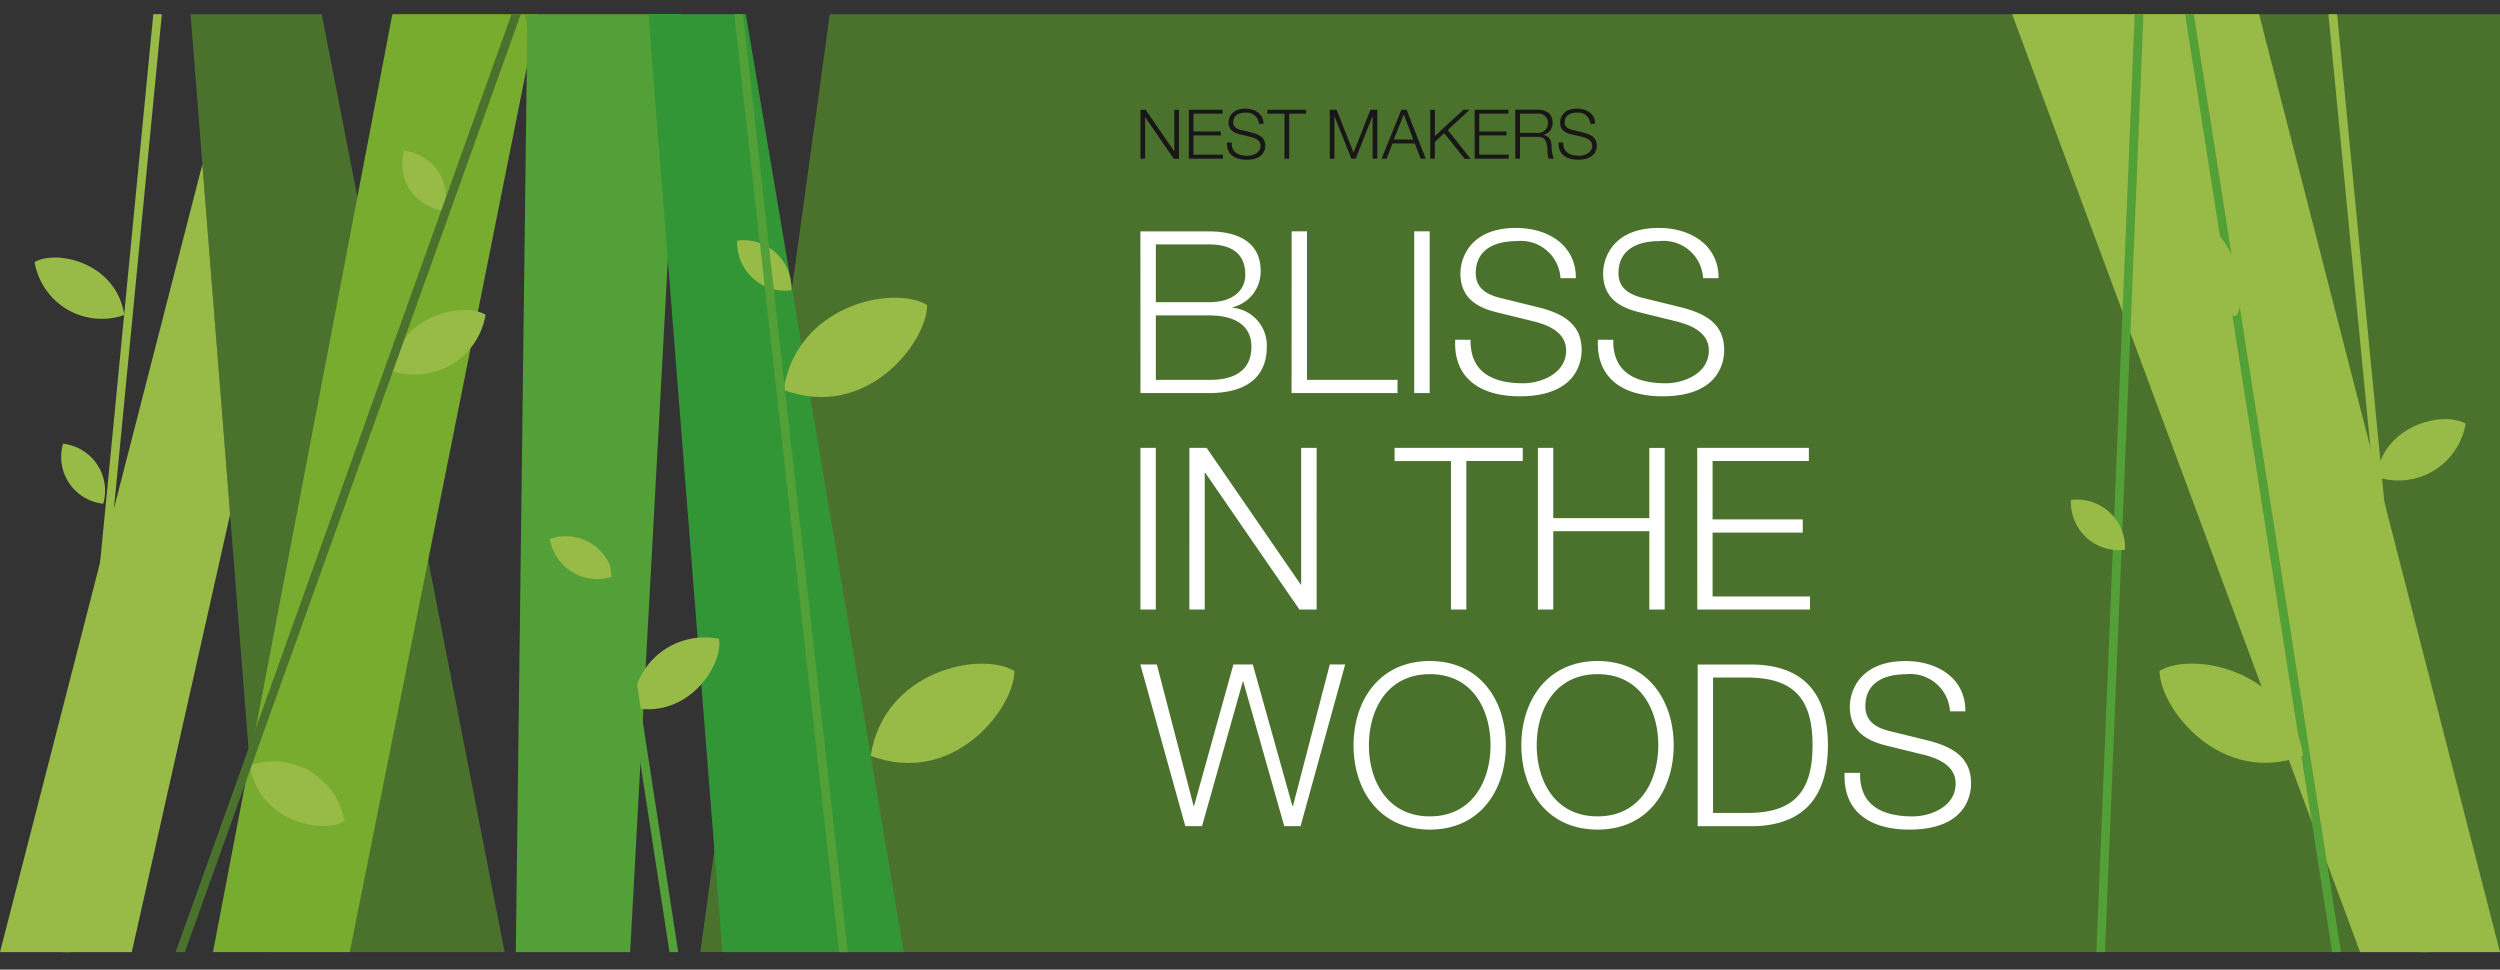 <svg xmlns="http://www.w3.org/2000/svg" xmlns:xlink="http://www.w3.org/1999/xlink" width="154.703" height="60" viewBox="0 0 154.703 60"><rect x="0" y="0" width="154.703" height="60" fill="#333333" stroke="none"/><defs><clipPath id="clip-path"><rect id="Rectangle_1371" data-name="Rectangle 1371" width="154.702" height="60" fill="none"></rect></clipPath><clipPath id="clip-path-2"><rect id="Rectangle_1370" data-name="Rectangle 1370" width="154.702" height="58.041" fill="none"></rect></clipPath><clipPath id="clip-path-3"><rect id="Rectangle_1341" data-name="Rectangle 1341" width="19.433" height="58.04" fill="none"></rect></clipPath><clipPath id="clip-path-4"><rect id="Rectangle_1342" data-name="Rectangle 1342" width="14.241" height="48.755" fill="none"></rect></clipPath><clipPath id="clip-path-5"><rect id="Rectangle_1343" data-name="Rectangle 1343" width="20.082" height="58.04" fill="none"></rect></clipPath><clipPath id="clip-path-6"><rect id="Rectangle_1344" data-name="Rectangle 1344" width="10.237" height="58.04" fill="none"></rect></clipPath><clipPath id="clip-path-7"><rect id="Rectangle_1345" data-name="Rectangle 1345" width="15.802" height="58.04" fill="none"></rect></clipPath><clipPath id="clip-path-8"><rect id="Rectangle_1346" data-name="Rectangle 1346" width="2.777" height="3.717" fill="none"></rect></clipPath><clipPath id="clip-path-9"><rect id="Rectangle_1347" data-name="Rectangle 1347" width="2.776" height="3.717" fill="none"></rect></clipPath><clipPath id="clip-path-10"><rect id="Rectangle_1348" data-name="Rectangle 1348" width="5.842" height="4.04" fill="none"></rect></clipPath><clipPath id="clip-path-11"><rect id="Rectangle_1349" data-name="Rectangle 1349" width="5.848" height="4.04" fill="none"></rect></clipPath><clipPath id="clip-path-12"><rect id="Rectangle_1350" data-name="Rectangle 1350" width="5.375" height="4.488" fill="none"></rect></clipPath><clipPath id="clip-path-13"><rect id="Rectangle_1351" data-name="Rectangle 1351" width="3.92" height="2.709" fill="none"></rect></clipPath><clipPath id="clip-path-14"><rect id="Rectangle_1352" data-name="Rectangle 1352" width="8.887" height="6.147" fill="none"></rect></clipPath><clipPath id="clip-path-15"><rect id="Rectangle_1353" data-name="Rectangle 1353" width="3.385" height="3.178" fill="none"></rect></clipPath><clipPath id="clip-path-16"><rect id="Rectangle_1354" data-name="Rectangle 1354" width="5.553" height="3.833" fill="none"></rect></clipPath><clipPath id="clip-path-17"><rect id="Rectangle_1355" data-name="Rectangle 1355" width="8.893" height="6.147" fill="none"></rect></clipPath><clipPath id="clip-path-18"><rect id="Rectangle_1356" data-name="Rectangle 1356" width="30.19" height="58.04" fill="none"></rect></clipPath><clipPath id="clip-path-19"><rect id="Rectangle_1357" data-name="Rectangle 1357" width="7.161" height="59.524" fill="none"></rect></clipPath><clipPath id="clip-path-20"><rect id="Rectangle_1358" data-name="Rectangle 1358" width="21.743" height="59.11" fill="none"></rect></clipPath><clipPath id="clip-path-21"><rect id="Rectangle_1359" data-name="Rectangle 1359" width="6.288" height="59.344" fill="none"></rect></clipPath><clipPath id="clip-path-22"><rect id="Rectangle_1360" data-name="Rectangle 1360" width="9.57" height="59.086" fill="none"></rect></clipPath><clipPath id="clip-path-23"><rect id="Rectangle_1361" data-name="Rectangle 1361" width="9.817" height="59.695" fill="none"></rect></clipPath><clipPath id="clip-path-24"><rect id="Rectangle_1362" data-name="Rectangle 1362" width="6.285" height="59.47" fill="none"></rect></clipPath><clipPath id="clip-path-25"><rect id="Rectangle_1363" data-name="Rectangle 1363" width="2.991" height="60" fill="none"></rect></clipPath><clipPath id="clip-path-26"><rect id="Rectangle_1364" data-name="Rectangle 1364" width="5.074" height="6.797" fill="none"></rect></clipPath><clipPath id="clip-path-27"><rect id="Rectangle_1365" data-name="Rectangle 1365" width="4.213" height="3.519" fill="none"></rect></clipPath><clipPath id="clip-path-28"><rect id="Rectangle_1366" data-name="Rectangle 1366" width="5.546" height="3.838" fill="none"></rect></clipPath><clipPath id="clip-path-29"><rect id="Rectangle_1367" data-name="Rectangle 1367" width="8.887" height="6.141" fill="none"></rect></clipPath><clipPath id="clip-path-30"><rect id="Rectangle_1368" data-name="Rectangle 1368" width="2.78" height="3.723" fill="none"></rect></clipPath><clipPath id="clip-path-31"><rect id="Rectangle_1369" data-name="Rectangle 1369" width="3.378" height="3.182" fill="none"></rect></clipPath></defs><g id="Group_44" data-name="Group 44" transform="translate(508.384 -4932.643)"><g id="Group_2294" data-name="Group 2294" transform="translate(-508.384 4932.643)"><g id="Group_2293" data-name="Group 2293" transform="translate(0 0)"><g id="Group_2292" data-name="Group 2292" clip-path="url(#clip-path)"><path id="Path_3108" data-name="Path 3108" d="M105.082,1.965,97.068,60H208.433V1.965Z" transform="translate(-53.731 -1.088)" fill="#4a722d"></path><g id="Group_2291" data-name="Group 2291" transform="translate(0 0.877)"><g id="Group_2290" data-name="Group 2290" clip-path="url(#clip-path-2)"><g id="Group_2205" data-name="Group 2205" transform="translate(11.792 0.001)" style="mix-blend-mode: multiply;isolation: isolate"><g id="Group_2204" data-name="Group 2204"><g id="Group_2203" data-name="Group 2203" clip-path="url(#clip-path-3)"><path id="Path_3109" data-name="Path 3109" d="M34.529,1.965,45.845,60H30.994L26.412,1.965Z" transform="translate(-26.412 -1.965)" fill="#4a722d" fill-rule="evenodd"></path></g></g></g><g id="Group_2208" data-name="Group 2208" transform="translate(0 9.286)" style="mix-blend-mode: multiply;isolation: isolate"><g id="Group_2207" data-name="Group 2207"><g id="Group_2206" data-name="Group 2206" clip-path="url(#clip-path-4)"><path id="Path_3110" data-name="Path 3110" d="M12.524,22.763,0,71.518H8.154L14.24,44.431Z" transform="translate(0 -22.763)" fill="#98ba47" fill-rule="evenodd"></path></g></g></g><g id="Group_2211" data-name="Group 2211" transform="translate(13.18 0.001)" style="mix-blend-mode: multiply;isolation: isolate"><g id="Group_2210" data-name="Group 2210"><g id="Group_2209" data-name="Group 2209" clip-path="url(#clip-path-5)"><path id="Path_3111" data-name="Path 3111" d="M40.621,1.965,29.521,60h8.463L49.6,1.965Z" transform="translate(-29.521 -1.965)" fill="#78ac2f" fill-rule="evenodd"></path></g></g></g><g id="Group_2214" data-name="Group 2214" transform="translate(31.919 0.001)" style="mix-blend-mode: multiply;isolation: isolate"><g id="Group_2213" data-name="Group 2213"><g id="Group_2212" data-name="Group 2212" clip-path="url(#clip-path-6)"><path id="Path_3112" data-name="Path 3112" d="M72.212,1.965l-.72,58.041h7.075L81.729,1.965Z" transform="translate(-71.492 -1.965)" fill="#52a037" fill-rule="evenodd"></path></g></g></g><g id="Group_2217" data-name="Group 2217" transform="translate(40.124 0.001)" style="mix-blend-mode: multiply;isolation: isolate"><g id="Group_2216" data-name="Group 2216"><g id="Group_2215" data-name="Group 2215" clip-path="url(#clip-path-7)"><path id="Path_3113" data-name="Path 3113" d="M95.9,1.965l9.774,58.041H94.454L89.872,1.965Z" transform="translate(-89.872 -1.965)" fill="#329637" fill-rule="evenodd"></path></g></g></g><g id="Group_2220" data-name="Group 2220" transform="translate(3.76 26.579)" style="mix-blend-mode: multiply;isolation: isolate"><g id="Group_2219" data-name="Group 2219"><g id="Group_2218" data-name="Group 2218" clip-path="url(#clip-path-8)"><path id="Path_3114" data-name="Path 3114" d="M11.058,65.211A2.921,2.921,0,0,0,8.571,61.5a2.918,2.918,0,0,0,2.487,3.714" transform="translate(-8.43 -61.497)" fill="#98ba47" fill-rule="evenodd"></path></g></g></g><g id="Group_2223" data-name="Group 2223" transform="translate(24.864 8.45)" style="mix-blend-mode: multiply;isolation: isolate"><g id="Group_2222" data-name="Group 2222"><g id="Group_2221" data-name="Group 2221" clip-path="url(#clip-path-9)"><path id="Path_3115" data-name="Path 3115" d="M58.326,24.605a2.922,2.922,0,0,0-2.487-3.714,2.921,2.921,0,0,0,2.487,3.714" transform="translate(-55.699 -20.891)" fill="#98ba47" fill-rule="evenodd"></path></g></g></g><g id="Group_2226" data-name="Group 2226" transform="translate(24.207 18.306)" style="mix-blend-mode: multiply;isolation: isolate"><g id="Group_2225" data-name="Group 2225"><g id="Group_2224" data-name="Group 2224" clip-path="url(#clip-path-10)"><path id="Path_3116" data-name="Path 3116" d="M60.061,43.257c-1.394-.816-5.308,0-5.842,3.457a4.437,4.437,0,0,0,5.842-3.457" transform="translate(-54.219 -42.965)" fill="#98ba47" fill-rule="evenodd"></path></g></g></g><g id="Group_2229" data-name="Group 2229" transform="translate(15.468 46.196)" style="mix-blend-mode: multiply;isolation: isolate"><g id="Group_2228" data-name="Group 2228"><g id="Group_2227" data-name="Group 2227" clip-path="url(#clip-path-11)"><path id="Path_3117" data-name="Path 3117" d="M40.493,109.182c-1.4.816-5.308,0-5.848-3.457a4.44,4.44,0,0,1,5.848,3.457" transform="translate(-34.645 -105.433)" fill="#98ba47" fill-rule="evenodd"></path></g></g></g><g id="Group_2232" data-name="Group 2232" transform="translate(39.142 38.524)" style="mix-blend-mode: multiply;isolation: isolate"><g id="Group_2231" data-name="Group 2231"><g id="Group_2230" data-name="Group 2230" clip-path="url(#clip-path-12)"><path id="Path_3118" data-name="Path 3118" d="M93.022,88.38c.27,1.61-1.9,4.994-5.353,4.255a4.469,4.469,0,0,1,5.353-4.255" transform="translate(-87.669 -88.25)" fill="#98ba47" fill-rule="evenodd"></path></g></g></g><g id="Group_2235" data-name="Group 2235" transform="translate(34.026 32.273)" style="mix-blend-mode: multiply;isolation: isolate"><g id="Group_2234" data-name="Group 2234"><g id="Group_2233" data-name="Group 2233" clip-path="url(#clip-path-13)"><path id="Path_3119" data-name="Path 3119" d="M76.213,74.457a2.974,2.974,0,0,1,3.92,2.314,2.97,2.97,0,0,1-3.92-2.314" transform="translate(-76.213 -74.258)" fill="#98ba47" fill-rule="evenodd"></path></g></g></g><g id="Group_2238" data-name="Group 2238" transform="translate(48.485 17.546)" style="mix-blend-mode: multiply;isolation: isolate"><g id="Group_2237" data-name="Group 2237"><g id="Group_2236" data-name="Group 2236" clip-path="url(#clip-path-14)"><path id="Path_3120" data-name="Path 3120" d="M117.485,41.712c-2.127-1.247-8.071-.007-8.887,5.257,5.173,1.946,8.907-3.014,8.887-5.257" transform="translate(-108.598 -41.265)" fill="#98ba47" fill-rule="evenodd"></path></g></g></g><g id="Group_2241" data-name="Group 2241" transform="translate(45.594 13.946)" style="mix-blend-mode: multiply;isolation: isolate"><g id="Group_2240" data-name="Group 2240"><g id="Group_2239" data-name="Group 2239" clip-path="url(#clip-path-15)"><path id="Path_3121" data-name="Path 3121" d="M102.154,33.275a2.978,2.978,0,0,1,3.354,3.08,2.975,2.975,0,0,1-3.354-3.079" transform="translate(-102.13 -33.212)" fill="#98ba47" fill-rule="evenodd"></path></g></g></g><g id="Group_2244" data-name="Group 2244" transform="translate(2.14 15.06)" style="mix-blend-mode: multiply;isolation: isolate"><g id="Group_2243" data-name="Group 2243"><g id="Group_2242" data-name="Group 2242" clip-path="url(#clip-path-16)"><path id="Path_3122" data-name="Path 3122" d="M4.793,35.975c1.331-.777,5.044-.007,5.553,3.277a4.219,4.219,0,0,1-5.553-3.277" transform="translate(-4.793 -35.696)" fill="#98ba47" fill-rule="evenodd"></path></g></g></g><g id="Group_2247" data-name="Group 2247" transform="translate(53.877 40.192)" style="mix-blend-mode: multiply;isolation: isolate"><g id="Group_2246" data-name="Group 2246"><g id="Group_2245" data-name="Group 2245" clip-path="url(#clip-path-17)"><path id="Path_3123" data-name="Path 3123" d="M129.568,92.434c-2.127-1.247-8.078-.007-8.893,5.256,5.179,1.947,8.913-3.014,8.893-5.256" transform="translate(-120.674 -91.987)" fill="#98ba47" fill-rule="evenodd"></path></g></g></g><g id="Group_2250" data-name="Group 2250" transform="translate(124.513 0.001)" style="mix-blend-mode: multiply;isolation: isolate"><g id="Group_2249" data-name="Group 2249"><g id="Group_2248" data-name="Group 2248" clip-path="url(#clip-path-18)"><path id="Path_3124" data-name="Path 3124" d="M294.167,1.965l14.908,58.041H300.42L278.886,1.965Z" transform="translate(-278.886 -1.965)" fill="#98ba47" fill-rule="evenodd"></path></g></g></g><g id="Group_2253" data-name="Group 2253" transform="translate(45.393 -0.547)" style="mix-blend-mode: multiply;isolation: isolate"><g id="Group_2252" data-name="Group 2252"><g id="Group_2251" data-name="Group 2251" clip-path="url(#clip-path-19)"><path id="Path_3125" data-name="Path 3125" d="M102.2.74l6.633,59.381-.524.146L101.672.852Z" transform="translate(-101.673 -0.74)" fill="#52a037"></path></g></g></g><g id="Group_2256" data-name="Group 2256" transform="translate(10.64 -0.435)" style="mix-blend-mode: multiply;isolation: isolate"><g id="Group_2255" data-name="Group 2255"><g id="Group_2254" data-name="Group 2254" clip-path="url(#clip-path-20)"><path id="Path_3126" data-name="Path 3126" d="M45.574.989,24.463,59.93l-.633.169L45,.989Z" transform="translate(-23.83 -0.989)" fill="#4a722d"></path></g></g></g><g id="Group_2259" data-name="Group 2259" transform="translate(3.809 -0.839)" style="mix-blend-mode: multiply;isolation: isolate"><g id="Group_2258" data-name="Group 2258"><g id="Group_2257" data-name="Group 2257" clip-path="url(#clip-path-21)"><path id="Path_3127" data-name="Path 3127" d="M14.817.085,9.069,59.432H8.532L14.257.416Z" transform="translate(-8.53 -0.085)" fill="#98ba47"></path></g></g></g><g id="Group_2262" data-name="Group 2262" transform="translate(32.459 -0.317)" style="mix-blend-mode: multiply;isolation: isolate"><g id="Group_2261" data-name="Group 2261"><g id="Group_2260" data-name="Group 2260" clip-path="url(#clip-path-22)"><path id="Path_3128" data-name="Path 3128" d="M73.237,1.254,82.271,60l-.488.34L72.7,1.324Z" transform="translate(-72.702 -1.254)" fill="#52a037"></path></g></g></g><g id="Group_2265" data-name="Group 2265" transform="translate(135.152 -0.648)" style="mix-blend-mode: multiply;isolation: isolate"><g id="Group_2264" data-name="Group 2264"><g id="Group_2263" data-name="Group 2263" clip-path="url(#clip-path-23)"><path id="Path_3129" data-name="Path 3129" d="M303.219.513l9.313,59.357-.494.338L302.715.738Z" transform="translate(-302.716 -0.513)" fill="#52a037"></path></g></g></g><g id="Group_2268" data-name="Group 2268" transform="translate(144.049 -0.422)" style="mix-blend-mode: multiply;isolation: isolate"><g id="Group_2267" data-name="Group 2267"><g id="Group_2266" data-name="Group 2266" clip-path="url(#clip-path-24)"><path id="Path_3130" data-name="Path 3130" d="M323.176,1.019l5.753,59.391-.524.077L322.643,1.081Z" transform="translate(-322.644 -1.019)" fill="#98ba47"></path></g></g></g><g id="Group_2271" data-name="Group 2271" transform="translate(129.686 -0.877)" style="mix-blend-mode: multiply;isolation: isolate"><g id="Group_2270" data-name="Group 2270"><g id="Group_2269" data-name="Group 2269" clip-path="url(#clip-path-25)"><path id="Path_3131" data-name="Path 3131" d="M293.462,0l-2.453,59.83-.541.17L292.9.455Z" transform="translate(-290.472)" fill="#52a037"></path></g></g></g><path id="Path_3132" data-name="Path 3132" d="M159.02,37H162.3c1.664,0,2.635.655,2.635,1.934,0,1.594-1.22,2.07-2.635,2.056H159.02Zm-.951,4.807H162.3c3.252,0,3.586-1.9,3.586-2.846a2.343,2.343,0,0,0-2.114-2.436v-.031a2.271,2.271,0,0,0,1.735-2.243c0-1.864-1.529-2.449-3.207-2.449h-4.235Zm.951-9.2H162.3c1.484,0,2.256.63,2.256,1.877,0,.944-.733,1.7-2.256,1.7H159.02Zm8.4,9.2h6.555v-.816h-5.6V31.8h-.951Zm7.589,0h.957V31.8h-.957Zm2.538-3.3c-.115,2.442,1.626,3.5,3.99,3.5,3.547,0,3.833-2.173,3.833-2.859,0-1.639-1.182-2.255-2.6-2.629l-2.436-.6c-.816-.2-1.516-.591-1.516-1.529,0-1.484,1.208-1.986,2.513-1.986a2.459,2.459,0,0,1,2.731,2.294h.951c.012-2.044-1.723-3.11-3.7-3.11-2.814,0-3.444,1.84-3.444,2.814,0,1.555,1.079,2.12,2.255,2.409l2.229.547c.925.225,2.056.675,2.056,1.813,0,1.452-1.594,2.03-2.648,2.03-1.819,0-3.3-.629-3.264-2.692Zm8.83,0c-.116,2.442,1.625,3.5,3.99,3.5,3.547,0,3.824-2.173,3.824-2.859,0-1.639-1.176-2.255-2.59-2.629l-2.442-.6c-.81-.2-1.51-.591-1.51-1.529,0-1.484,1.208-1.986,2.506-1.986a2.45,2.45,0,0,1,2.731,2.294h.957c.013-2.044-1.723-3.11-3.7-3.11-2.814,0-3.444,1.84-3.444,2.814,0,1.555,1.08,2.12,2.256,2.409l2.223.547c.925.225,2.063.675,2.063,1.813,0,1.452-1.6,2.03-2.648,2.03-1.825,0-3.309-.629-3.264-2.692Z" transform="translate(-87.496 -18.36)" fill="#fff" fill-rule="evenodd"></path><path id="Path_3133" data-name="Path 3133" d="M158.067,72.077h.951V62.071h-.951Zm3.027,0h.951V63.613h.032l5.826,8.463h1.066V62.071h-.957v8.463h-.025l-5.826-8.463h-1.066Zm12.7-9.189h3.489v9.189h.951V62.887h3.49v-.816h-7.93Zm8.868,9.189h.951V67.229h5.944v4.846h.951v-10h-.951v4.344h-5.944V62.071h-.951Zm9.864,0H199.5v-.81h-6.028V67.315h5.578V66.5h-5.578V62.887h5.957v-.816h-6.908Z" transform="translate(-87.495 -35.235)" fill="#fff" fill-rule="evenodd"></path><path id="Path_3134" data-name="Path 3134" d="M160.843,101.839h1.034l2.526-8.952h.026l2.537,8.952h1.01l2.76-10.006h-.951l-2.281,8.759h-.033l-2.452-8.758h-1.2l-2.436,8.757h-.026l-2.274-8.757h-1.022Zm10.411-5.006c0,2.738,1.568,5.218,4.724,5.218,3.136,0,4.7-2.481,4.7-5.218s-1.568-5.213-4.7-5.213c-3.155,0-4.724,2.48-4.724,5.213m.951,0c0-2.185,1.124-4.4,3.772-4.4s3.753,2.21,3.753,4.4-1.118,4.4-3.753,4.4-3.772-2.21-3.772-4.4m9.433,0c0,2.738,1.568,5.218,4.717,5.218s4.71-2.481,4.71-5.218-1.568-5.213-4.71-5.213-4.717,2.48-4.717,5.213m.951,0c0-2.185,1.118-4.4,3.766-4.4s3.756,2.21,3.756,4.4-1.125,4.4-3.756,4.4c-2.648,0-3.766-2.21-3.766-4.4m10.912-4.19h2.037c2.873-.013,4.12,1.207,4.12,4.19s-1.247,4.209-4.12,4.189H193.5Zm-.951,9.2h3.464c3.014-.071,4.594-1.723,4.594-5.006s-1.578-4.933-4.594-5H192.55Zm9.093-3.3c-.11,2.442,1.625,3.509,4,3.509,3.541,0,3.824-2.172,3.824-2.86,0-1.638-1.176-2.255-2.59-2.635l-2.442-.6c-.81-.193-1.51-.591-1.51-1.533,0-1.484,1.2-1.986,2.507-1.986a2.463,2.463,0,0,1,2.731,2.294h.951c.019-2.043-1.722-3.11-3.7-3.11-2.814,0-3.45,1.84-3.45,2.821,0,1.555,1.08,2.114,2.256,2.409l2.229.547c.926.218,2.063.668,2.063,1.806,0,1.457-1.6,2.03-2.648,2.03-1.825,0-3.309-.629-3.264-2.692Z" transform="translate(-87.495 -51.592)" fill="#fff" fill-rule="evenodd"></path><path id="Path_3135" data-name="Path 3135" d="M158.067,18.158h.289V15.6h.007l1.767,2.564h.321V15.128h-.289v2.564h-.007l-1.767-2.564h-.321Zm2.994,0h2.114v-.251H161.35V16.715h1.687v-.243H161.35v-1.1h1.8v-.244h-2.088Zm2.365-1c-.038.739.488,1.066,1.209,1.066,1.073,0,1.156-.662,1.156-.867,0-.5-.353-.682-.784-.8l-.739-.186c-.245-.057-.46-.172-.46-.46,0-.449.366-.6.759-.6a.746.746,0,0,1,.829.694h.289c0-.623-.527-.944-1.125-.944-.849,0-1.041.559-1.041.855,0,.469.327.642.682.733l.675.161c.283.071.624.205.624.553,0,.437-.482.613-.8.613-.547,0-1-.186-.984-.816Zm2.5-1.787h1.054v2.789h.289V15.371h1.053v-.244h-2.4Zm3.855,2.789h.289V15.536h.007l1.041,2.622h.27l1.034-2.622h.012v2.622h.289v-3.03H172.3l-1.047,2.66-1.047-2.66h-.425Zm3.207,0h.315l.36-.944h1.38l.366.944h.314l-1.188-3.033h-.321Zm1.375-2.744.585,1.555h-1.2ZM176,18.158h.283V17.119l.585-.537,1.26,1.581h.373l-1.414-1.78,1.349-1.253h-.383l-1.767,1.632V15.128H176Zm2.75,0h2.108v-.251h-1.825V16.715h1.687v-.243h-1.687v-1.1h1.805v-.244h-2.089Zm2.513,0h.289V16.809h1.092c.553-.019.585.449.613.874a1.2,1.2,0,0,0,.077.475h.321a1.713,1.713,0,0,1-.142-.777c-.019-.36-.135-.636-.527-.69v-.006a.731.731,0,0,0,.585-.771c0-.547-.418-.79-.92-.79h-1.388Zm.289-2.789h1.079a.576.576,0,0,1,.655.6.6.6,0,0,1-.655.592h-1.079Zm2.39,1.787c-.032.739.494,1.066,1.208,1.066,1.073,0,1.157-.662,1.157-.867,0-.5-.353-.682-.784-.8l-.739-.186c-.245-.057-.46-.172-.46-.46,0-.449.366-.6.758-.6a.745.745,0,0,1,.829.694h.289c.007-.623-.521-.944-1.118-.944-.855,0-1.047.559-1.047.855,0,.469.327.642.682.733l.675.161c.283.071.63.205.63.553,0,.437-.488.613-.8.613-.552,0-1-.186-.99-.816Z" transform="translate(-87.495 -9.215)" fill="#191618" fill-rule="evenodd"></path><g id="Group_2274" data-name="Group 2274" transform="translate(133.602 11.862)" style="mix-blend-mode: multiply;isolation: isolate"><g id="Group_2273" data-name="Group 2273"><g id="Group_2272" data-name="Group 2272" clip-path="url(#clip-path-26)"><path id="Path_3136" data-name="Path 3136" d="M304.047,35.332c.887-1.735-.353-6.381-4.55-6.793-1.312,4.184,2.776,6.909,4.55,6.793" transform="translate(-299.243 -28.535)" fill="#98ba47" fill-rule="evenodd"></path></g></g></g><g id="Group_2277" data-name="Group 2277" transform="translate(141.252 31.675)" style="mix-blend-mode: multiply;isolation: isolate"><g id="Group_2276" data-name="Group 2276"><g id="Group_2275" data-name="Group 2275" clip-path="url(#clip-path-27)"><path id="Path_3137" data-name="Path 3137" d="M320.576,73.022a3.508,3.508,0,0,1-4.2,3.336,3.5,3.5,0,0,1,4.2-3.336" transform="translate(-316.38 -72.92)" fill="#98ba47" fill-rule="evenodd"></path></g></g></g><g id="Group_2280" data-name="Group 2280" transform="translate(147.029 25.06)" style="mix-blend-mode: multiply;isolation: isolate"><g id="Group_2279" data-name="Group 2279"><g id="Group_2278" data-name="Group 2278" clip-path="url(#clip-path-28)"><path id="Path_3138" data-name="Path 3138" d="M334.866,58.373c-1.331-.778-5.038,0-5.546,3.283a4.214,4.214,0,0,0,5.546-3.283" transform="translate(-329.32 -58.095)" fill="#98ba47" fill-rule="evenodd"></path></g></g></g><g id="Group_2283" data-name="Group 2283" transform="translate(133.638 40.186)" style="mix-blend-mode: multiply;isolation: isolate"><g id="Group_2282" data-name="Group 2282"><g id="Group_2281" data-name="Group 2281" clip-path="url(#clip-path-29)"><path id="Path_3139" data-name="Path 3139" d="M299.324,92.42c2.127-1.247,8.078-.007,8.888,5.25-5.174,1.947-8.907-3.014-8.888-5.25" transform="translate(-299.324 -91.972)" fill="#98ba47" fill-rule="evenodd"></path></g></g></g><g id="Group_2286" data-name="Group 2286" transform="translate(139.497 19.837)" style="mix-blend-mode: multiply;isolation: isolate"><g id="Group_2285" data-name="Group 2285"><g id="Group_2284" data-name="Group 2284" clip-path="url(#clip-path-30)"><path id="Path_3140" data-name="Path 3140" d="M312.608,50.118A2.928,2.928,0,0,1,315.1,46.4a2.931,2.931,0,0,1-2.493,3.721" transform="translate(-312.459 -46.397)" fill="#98ba47" fill-rule="evenodd"></path></g></g></g><g id="Group_2289" data-name="Group 2289" transform="translate(128.125 30)" style="mix-blend-mode: multiply;isolation: isolate"><g id="Group_2288" data-name="Group 2288"><g id="Group_2287" data-name="Group 2287" clip-path="url(#clip-path-31)"><path id="Path_3141" data-name="Path 3141" d="M287.008,69.232a2.974,2.974,0,0,1,3.348,3.085,2.977,2.977,0,0,1-3.348-3.085" transform="translate(-286.983 -69.17)" fill="#98ba47" fill-rule="evenodd"></path></g></g></g></g></g></g></g></g></g></svg>